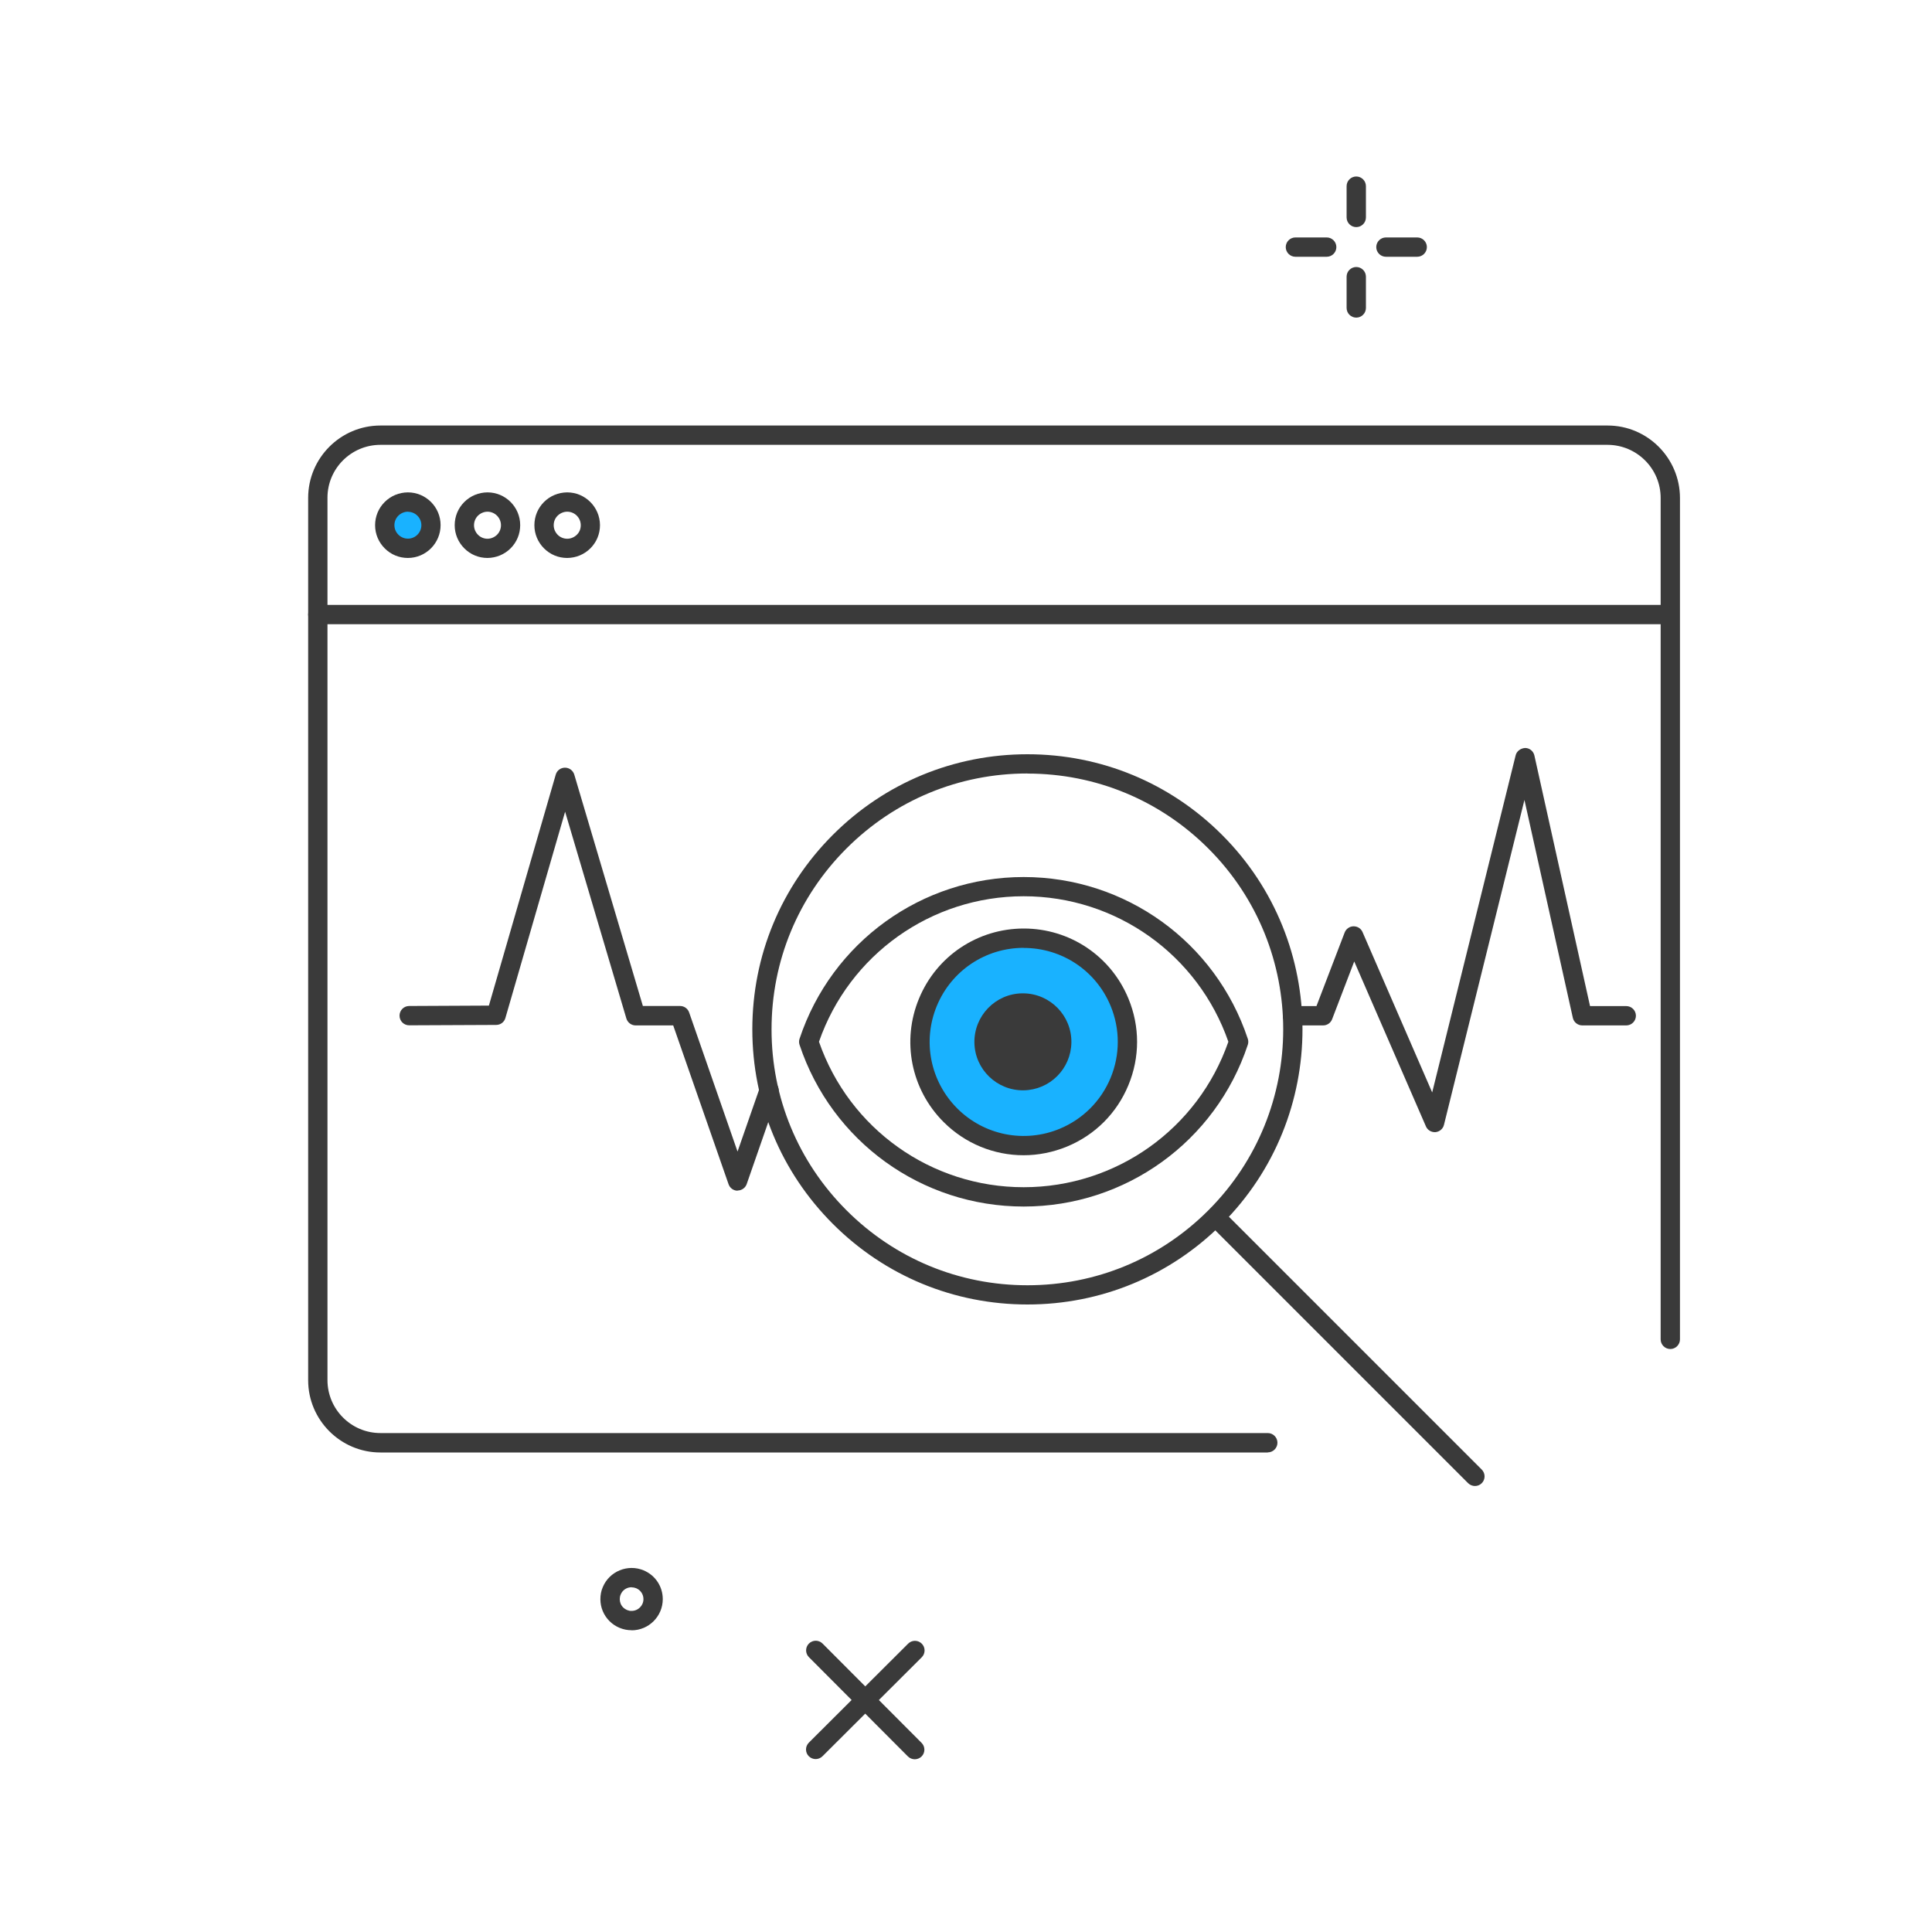 <?xml version="1.0" encoding="utf-8"?>
<svg xmlns="http://www.w3.org/2000/svg" id="a" viewBox="0 0 200 200">
  <rect width="200" height="200" fill="none" stroke-width="0"/>
  <path d="m65.38,168.76h0c-.21,0-.42-.02-.63-.06-.84-.17-1.57-.65-2.05-1.36-.48-.71-.65-1.57-.49-2.42.04-.21.1-.42.19-.62.68-1.64,2.58-2.42,4.22-1.74,1.21.5,1.99,1.67,1.99,2.98h0c0,1.78-1.45,3.23-3.23,3.23Zm0-4.45c-.48,0-.94.28-1.13.76-.03.08-.06.16-.07.23-.06.32,0,.65.18.92s.46.45.78.52c.08.02.13.02.24.02.68,0,1.23-.55,1.23-1.22,0-.5-.3-.94-.76-1.13-.15-.06-.31-.09-.47-.09Z" fill="#3a3a3a" stroke-width="0"/>
  <path d="m140.4,23.51c-.55,0-1-.45-1-1v-3.24c0-.55.45-1,1-1s1,.45,1,1v3.24c0,.55-.45,1-1,1Z" fill="#3a3a3a" stroke-width="0"/>
  <path d="m146.71,26.58h-3.24c-.55,0-1-.45-1-1s.45-1,1-1h3.24c.55,0,1,.45,1,1s-.45,1-1,1Z" fill="#3a3a3a" stroke-width="0"/>
  <path d="m140.4,32.88c-.55,0-1-.45-1-1v-3.24c0-.55.45-1,1-1s1,.45,1,1v3.24c0,.55-.45,1-1,1Z" fill="#3a3a3a" stroke-width="0"/>
  <path d="m137.34,26.58h-3.24c-.55,0-1-.45-1-1s.45-1,1-1h3.24c.55,0,1,.45,1,1s-.45,1-1,1Z" fill="#3a3a3a" stroke-width="0"/>
  <path d="m148.53,117.2c-.4,0-.76-.23-.92-.6l-7.42-17.07-2.29,5.98c-.15.39-.52.64-.93.64h-3.17c-.55,0-1-.45-1-1s.45-1,1-1h2.48l2.92-7.62c.15-.38.51-.63.91-.64.43,0,.78.23.94.6l7.21,16.6,8.64-34.9c.11-.45.53-.73.98-.76.46,0,.86.33.96.78l5.76,25.94h3.75c.55,0,1,.45,1,1s-.45,1-1,1h-4.55c-.47,0-.88-.33-.98-.78l-5.01-22.56-8.33,33.63c-.1.42-.46.72-.89.76-.03,0-.06,0-.08,0Z" fill="#3a3a3a" stroke-width="0"/>
  <path d="m131.24,150.36H39.38c-4.12,0-7.48-3.36-7.48-7.48V51.54c0-4.13,3.36-7.49,7.48-7.49h127.04c4.13,0,7.48,3.37,7.49,7.49v87.11c0,.55-.45,1-1,1s-1-.45-1-1V51.54c0-3.02-2.46-5.48-5.49-5.49H39.38c-3.02,0-5.48,2.45-5.48,5.47v91.35c0,3.02,2.46,5.48,5.48,5.48h91.86c.55,0,1,.45,1,1s-.45,1-1,1Z" fill="#3a3a3a" stroke-width="0"/>
  <path d="m172.42,64.62H32.9c-.55,0-1-.45-1-1s.45-1,1-1h139.52c.55,0,1,.45,1,1s-.45,1-1,1Z" fill="#3a3a3a" stroke-width="0"/>
  <path d="m50.47,57.76c-.91,0-1.76-.35-2.4-.99-.64-.64-1-1.49-1-2.4,0-.91.35-1.76.99-2.4.64-.64,1.49-.99,2.4-1h0c1.87,0,3.39,1.52,3.39,3.39h0c0,.91-.35,1.76-.99,2.4-.64.64-1.49.99-2.4,1h0Zm0-4.79h0c-.37,0-.72.15-.99.41-.26.26-.41.61-.41.99s.15.72.41.99c.26.26.61.41.98.41h0c.37,0,.72-.15.99-.41.26-.26.41-.61.41-.99,0-.77-.63-1.4-1.4-1.4Z" fill="#3a3a3a" stroke-width="0"/>
  <path d="m58.72,57.76c-.91,0-1.76-.35-2.4-.99-.64-.64-1-1.49-1-2.4,0-.91.35-1.76.99-2.4.64-.64,1.49-.99,2.4-1h0c1.87,0,3.39,1.52,3.4,3.39,0,.91-.35,1.76-.99,2.4-.64.64-1.49.99-2.4,1h0Zm0-4.79h0c-.37,0-.72.15-.99.41s-.41.61-.41.99.15.72.41.99c.26.26.61.41.99.41h0c.37,0,.72-.15.99-.41s.41-.61.41-.99c0-.77-.63-1.4-1.4-1.4Z" fill="#3a3a3a" stroke-width="0"/>
  <path d="m76.36,123.26c-.43,0-.8-.27-.94-.67l-5.73-16.44h-3.89c-.44,0-.83-.29-.96-.72l-6.34-21.4-6.18,21.35c-.12.43-.51.72-.96.72l-9,.04h0c-.55,0-1-.44-1-1,0-.55.44-1,1-1l8.25-.04,6.92-23.91c.12-.43.51-.72.96-.72h0c.44,0,.83.29.96.72l7.1,23.95h3.85c.43,0,.8.27.94.67l5.01,14.4,2.32-6.66c.18-.52.75-.8,1.27-.62.52.18.8.75.62,1.27l-3.26,9.37c-.14.4-.52.67-.94.67Z" fill="#3a3a3a" stroke-width="0"/>
  <path d="m106.36,135.04c-7.61,0-14.76-2.96-20.14-8.34-5.38-5.38-8.34-12.53-8.34-20.14s2.96-14.76,8.34-20.14c5.38-5.38,12.53-8.34,20.14-8.34s14.76,2.96,20.14,8.34c11.11,11.1,11.11,29.18,0,40.28-5.38,5.38-12.53,8.34-20.14,8.34Zm0-54.97c-7.07,0-13.72,2.75-18.73,7.76s-7.76,11.65-7.76,18.73,2.75,13.72,7.76,18.73,11.65,7.76,18.73,7.76,13.72-2.75,18.73-7.76c10.33-10.33,10.33-27.13,0-37.45h0c-5-5-11.65-7.76-18.73-7.76Z" fill="#3a3a3a" stroke-width="0"/>
  <path d="m152.69,153.83c-.26,0-.51-.1-.71-.29l-26.81-26.81c-.39-.39-.39-1.02,0-1.41s1.02-.39,1.41,0l26.81,26.81c.39.39.39,1.02,0,1.41-.2.2-.45.29-.71.29Z" fill="#3a3a3a" stroke-width="0"/>
  <path d="m105.97,124.9c-10.55,0-19.87-6.73-23.2-16.74-.07-.2-.07-.43,0-.63,3.33-10.01,12.65-16.74,23.2-16.74h0c10.55,0,19.87,6.73,23.2,16.74.07.2.07.43,0,.63-3.32,10.01-12.65,16.74-23.2,16.74h0Zm-21.19-17.06c3.14,9.02,11.61,15.06,21.19,15.06h0c9.58,0,18.05-6.04,21.19-15.06-3.14-9.02-11.62-15.06-21.19-15.06-9.58,0-18.05,6.04-21.19,15.06Z" fill="#3a3a3a" stroke-width="0"/>
  <path id="b" d="m105.97,97.11c-4.34,0-8.25,2.62-9.92,6.63-1.66,4.01-.74,8.63,2.33,11.7,3.07,3.07,7.69,3.99,11.7,2.33,5.48-2.27,8.07-8.55,5.8-14.03-1.66-4.01-5.57-6.62-9.91-6.62Z" fill="#19b2ff" stroke-width="0"/>
  <path d="m105.96,119.59c-3.05,0-6.03-1.19-8.28-3.44-3.37-3.37-4.37-8.39-2.54-12.79,1.82-4.4,6.08-7.24,10.84-7.24h0c4.76,0,9.01,2.84,10.83,7.24,1.2,2.9,1.2,6.08,0,8.98-1.2,2.9-3.45,5.15-6.35,6.35-1.46.6-2.99.9-4.5.9Zm.01-21.47c-3.95,0-7.48,2.36-8.99,6.01-1.51,3.65-.68,7.81,2.11,10.61,2.79,2.79,6.96,3.62,10.61,2.11,2.4-1,4.27-2.87,5.27-5.27.99-2.4.99-5.05,0-7.45-1.51-3.65-5.04-6-8.99-6Z" fill="#3a3a3a" stroke-width="0"/>
  <path d="m105.97,112.87c-2.77.04-5.06-2.17-5.1-4.94-.04-2.77,2.17-5.06,4.94-5.1.05,0,.1,0,.15,0,2.77.04,4.99,2.32,4.95,5.09-.04,2.72-2.23,4.91-4.95,4.95Z" fill="#3a3a3a" stroke-width="0"/>
  <path d="m44.63,54.36c0,1.32-1.07,2.39-2.39,2.39s-2.39-1.07-2.39-2.39,1.07-2.39,2.39-2.39,2.39,1.07,2.39,2.39Z" fill="#19b2ff" stroke-width="0"/>
  <path d="m42.23,57.76c-.91,0-1.76-.35-2.4-.99-.64-.64-1-1.49-1-2.4,0-.91.35-1.76.99-2.4.64-.64,1.49-.99,2.4-1h0c1.87,0,3.39,1.52,3.39,3.39h0c0,1.87-1.52,3.4-3.39,3.4h0Zm0-4.79h0c-.37,0-.72.15-.99.41-.26.26-.41.61-.41.98s.14.72.41.99c.26.26.61.41.99.41h0c.77,0,1.39-.63,1.39-1.39,0-.77-.63-1.39-1.39-1.39Z" fill="#3a3a3a" stroke-width="0"/>
  <path d="m84.44,182.1c-.26,0-.51-.1-.71-.29-.39-.39-.39-1.02,0-1.41l10.28-10.25c.39-.39,1.02-.39,1.41,0s.39,1.02,0,1.41l-10.28,10.25c-.2.19-.45.29-.71.29Z" fill="#3a3a3a" stroke-width="0"/>
  <path d="m94.7,182.12c-.26,0-.51-.1-.71-.29l-10.25-10.28c-.39-.39-.39-1.02,0-1.41s1.02-.39,1.41,0l10.25,10.28c.39.39.39,1.02,0,1.41-.2.19-.45.29-.71.29Z" fill="#3a3a3a" stroke-width="0"/>
</svg>
